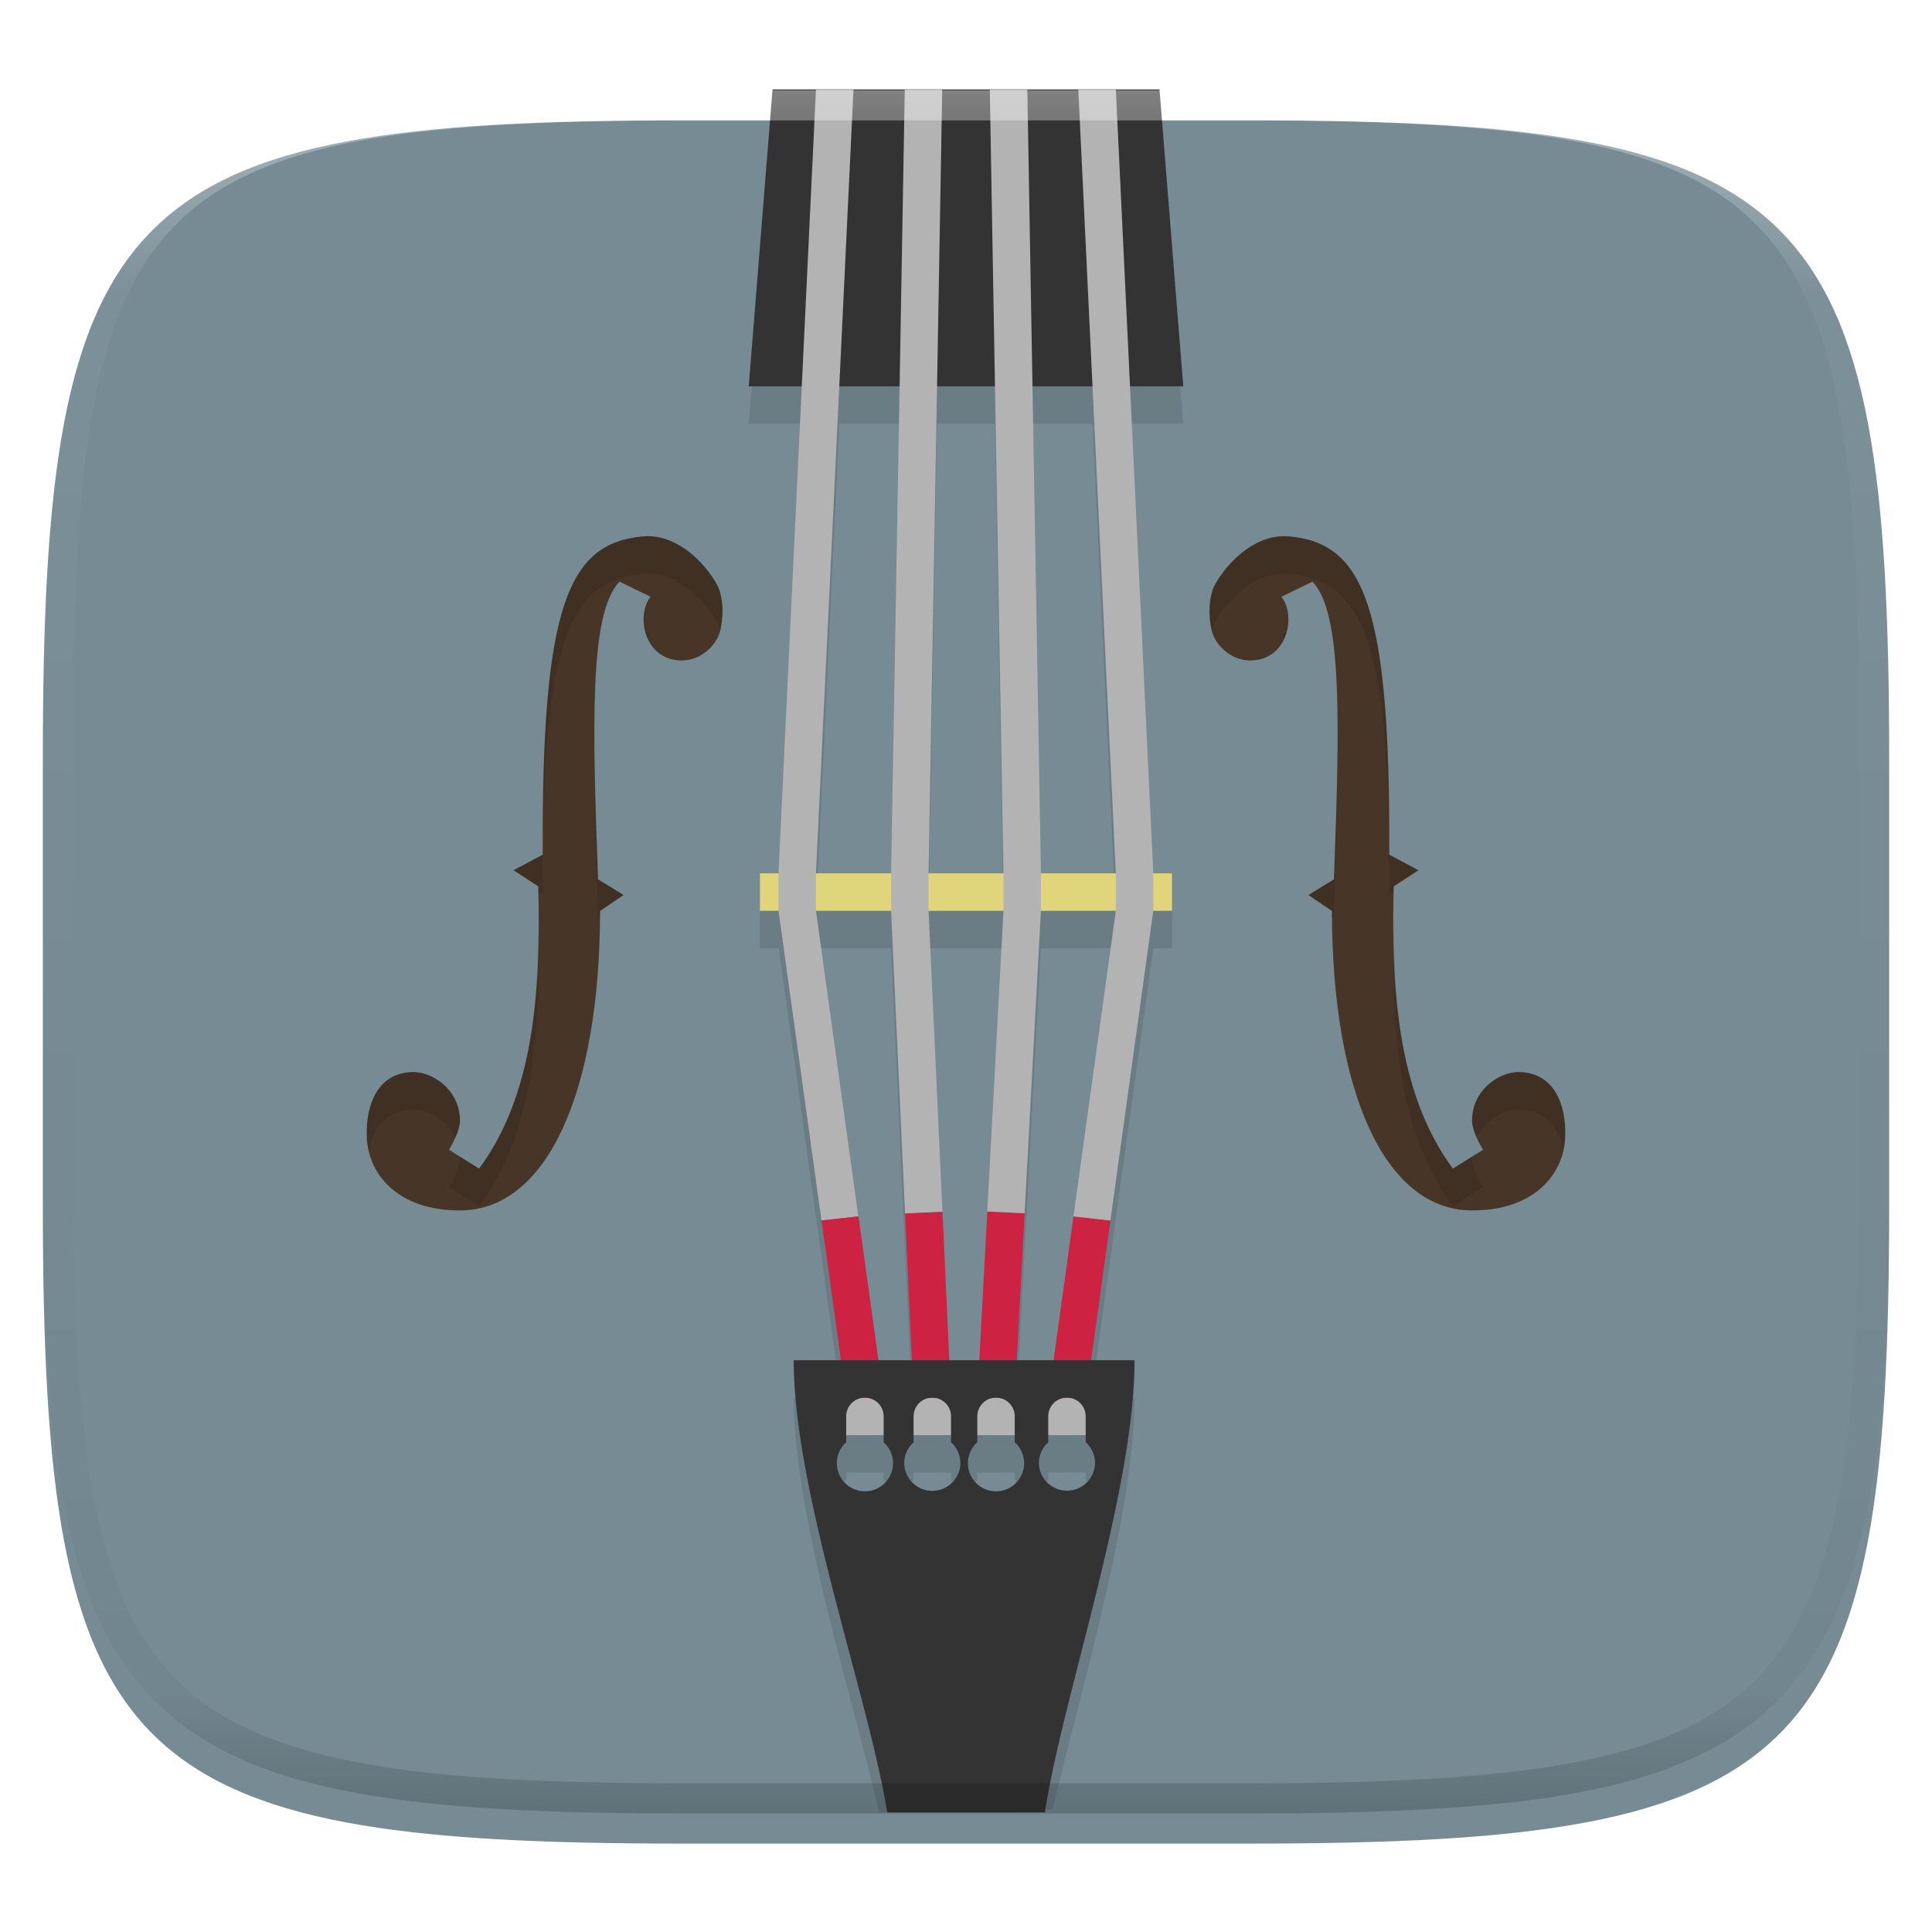 <svg xmlns="http://www.w3.org/2000/svg" style="isolation:isolate" width="256" height="256">
 <defs>
  <filter id="a" width="400%" height="400%" x="-200%" y="-200%" color-interpolation-filters="sRGB" filterUnits="objectBoundingBox">
   <feGaussianBlur xmlns="http://www.w3.org/2000/svg" in="SourceGraphic" stdDeviation="4.294"/>
   <feOffset xmlns="http://www.w3.org/2000/svg" dy="4" result="pf_100_offsetBlur"/>
   <feFlood xmlns="http://www.w3.org/2000/svg" flood-opacity=".4"/>
   <feComposite xmlns="http://www.w3.org/2000/svg" in2="pf_100_offsetBlur" operator="in" result="pf_100_dropShadow"/>
   <feBlend xmlns="http://www.w3.org/2000/svg" in="SourceGraphic" in2="pf_100_dropShadow"/>
  </filter>
 </defs>
 <path fill="#768B94" d="M165.685 11.947c74.055 0 84.639 10.557 84.639 84.544v59.251c0 73.986-10.584 84.543-84.639 84.543h-75.37c-74.055 0-84.639-10.557-84.639-84.543V96.491c0-73.987 10.584-84.544 84.639-84.544h75.37z" filter="url(#a)"/>
 <path opacity=".1" d="M102.759 11.85l-3.548 44.308h7.057l-3.082 64.52h-2.482v4.964h2.482l8.249 59.556h-6.264c0 15.699 7.956 40.281 11.336 54.952h18.755c1.42-.154 2.854-.263 4.254-.462 3.315-14.462 10.819-38.99 10.819-54.49h-5.767l8.249-59.556h2.481v-4.964h-2.481l-3.082-64.52h7.057l-3.548-44.308h-50.485zm8.462 44.308h7.981l-1.147 64.52h-9.926l3.092-64.52zm12.944 0h7.673l1.126 64.52h-9.926l1.127-64.52zm12.626 0h7.981l3.062 64.52h-9.926l-1.117-64.52zm-28.642 69.484h9.926l2.745 59.556h-4.422l-8.249-59.556zm14.879 0h9.936l-3.201 59.556h-3.98l-2.755-59.556zm14.89 0h9.926l-8.239 59.556h-4.884l3.197-59.556zm-25.793 69.483h4.963v.948a3.723 3.723 0 1 1-4.963 0v-.948zm8.928 0h4.963v.938c.79.71 1.24 1.722 1.241 2.784a3.723 3.723 0 0 1-7.445 0c0-1.057.457-2.06 1.241-2.765v-.957zm8.442 0h4.963v.948a3.723 3.723 0 1 1-4.963 0v-.948zm9.41 0h4.963v.938c.79.71 1.24 1.722 1.241 2.784a3.723 3.723 0 0 1-7.444 0c0-1.057.456-2.06 1.24-2.765v-.957z"/>
 <path fill="#B3B3B3" d="M108.15 185.2h39.705v4.963H108.15V185.2z"/>
 <path fill="#333" d="M102.362 11.85l-3.151 39.345h57.581l-3.151-39.345h-51.279z"/>
 <path fill="#473527" fill-rule="evenodd" d="M60.95 148.392c.03 1.613-1.459 3.956-1.459 3.956l3.99 2.501c7.47-10.055 8.18-24.244 7.842-37.401l-3.276-2.135 3.872-2.069c-.154-32.93 3.335-41.248 13.236-42.167 5.584-.516 9.768 5.594 10.229 7.286.506 1.861.407 3.43.089 5.038-.387 1.98-2.506 4.074-5.027 4.114-5.097.085-6.239-5.97-4.239-8.432.04 0-4.114-2.01-4.114-2.01-4.005 4.099-3.598 18.785-2.854 39.441l3.385 2.08-3.112 2.114c-.02 24.354-7.181 39.511-18.353 39.675-8.239.124-12.383-4.635-12.557-9.757-.149-4.358 1.514-8.492 6.11-8.572 2.58-.044 6.169 2.313 6.238 6.343v-.005zm134.098 0c-.03 1.613 1.459 3.956 1.459 3.956l-3.991 2.501c-7.469-10.055-8.179-24.244-7.841-37.401l3.275-2.135-3.871-2.069c.154-32.93-3.335-41.248-13.236-42.167-5.584-.516-9.768 5.594-10.229 7.286-.506 1.861-.407 3.43-.09 5.038.388 1.98 2.507 4.074 5.028 4.114 5.097.085 6.239-5.97 4.239-8.432-.04 0 4.114-2.01 4.114-2.01 4.005 4.099 3.598 18.785 2.854 39.441l-3.385 2.08 3.112 2.114c.02 24.354 7.181 39.511 18.353 39.675 8.239.124 12.383-4.635 12.557-9.757.149-4.358-1.514-8.492-6.11-8.572-2.581-.044-6.169 2.313-6.238 6.343v-.005z"/>
 <path fill="#E0D57B" d="M100.7 115.72h54.594v4.963H100.7v-4.963z"/>
 <path fill="#B3B3B3" d="M108.119 11.85l-4.963 103.857v4.963l5.693 41.055 4.884-.546-5.614-40.489v-4.963l4.973-103.877-4.973.001v-.001zm11.768 0l-1.812 103.877v4.963l1.851 40.092 4.954-.224-1.842-39.898v-4.963L124.85 11.85l-4.963.001v-.001z"/>
 <path fill="#CD2242" d="M113.757 161.177l-4.893.541 3.256 23.475h4.963l-3.326-24.021v.005zm11.128-.595l-4.954.223 1.127 24.408h4.963l-1.136-24.631zm5.94-.05l-1.33 24.652h4.963l1.311-24.419-4.944-.233zm11.42.645l-3.325 24.021h4.963l3.256-23.475-4.894-.541v-.005z"/>
 <path fill="#B3B3B3" d="M131.153 11.85l1.811 103.867v4.963l-2.144 39.848 4.944.234 2.164-40.102v-4.963L136.126 11.85l-4.973.001v-.001zm11.728 0l4.973 103.867v4.963l-5.614 40.499 4.894.546 5.683-41.055v-4.963L147.854 11.85l-4.973.001v-.001z"/>
 <path fill="#333" d="M105.171 180.235c0 17.51 10.011 44.847 12.383 59.915h20.905c2.273-15.083 11.876-42.4 11.876-59.915h-45.164zm9.435 4.963a2.477 2.477 0 0 1 2.482 2.482v3.429a3.723 3.723 0 1 1-4.963 0v-3.429a2.476 2.476 0 0 1 2.481-2.482zm8.929 0a2.476 2.476 0 0 1 2.481 2.482v3.42c.79.71 1.24 1.722 1.241 2.784a3.723 3.723 0 0 1-7.445 0c0-1.057.452-2.06 1.241-2.765v-3.439a2.477 2.477 0 0 1 2.482-2.482zm8.442 0a2.476 2.476 0 0 1 2.481 2.482v3.429a3.723 3.723 0 1 1-4.963 0v-3.429a2.477 2.477 0 0 1 2.482-2.482zm9.4 0a2.476 2.476 0 0 1 2.481 2.482v3.42a3.706 3.706 0 0 1 1.241 2.784 3.723 3.723 0 0 1-7.444 0 3.741 3.741 0 0 1 1.24-2.765v-3.439a2.477 2.477 0 0 1 2.482-2.482z"/>
 <path opacity=".1" d="M85.155 71.077c-9.901.919-13.395 9.237-13.241 42.167l-3.868 2.075 3.276 2.132c.009.355-.007.72 0 1.076l.592-.32c-.154-32.93 3.34-41.248 13.241-42.166 5.584-.517 9.765 5.597 10.227 7.289.02.076.01.138.029.214.011-.049.048-.097.058-.146.317-1.608.419-3.17-.087-5.031-.462-1.692-4.644-7.806-10.227-7.29zm85.693 0c-5.584-.516-9.775 5.598-10.237 7.29-.506 1.861-.405 3.423-.087 5.031.01.049.047.097.058.146.019-.075.009-.137.029-.214.462-1.692 4.653-7.805 10.237-7.289 9.901.918 13.385 9.236 13.231 42.166l.601.32c.008-.355-.009-.721 0-1.076l3.267-2.132-3.868-2.075c.154-32.93-3.33-41.248-13.231-42.166v-.001zM85.537 83.718c.087.32.19.629.33.931.109-.205.199-.429.339-.601.007 0-.489-.241-.669-.33zm84.924 0c-.181.089-.676.33-.669.33.14.172.23.396.339.601.139-.303.243-.611.33-.931zm-91.624 19.387c.018 5.432.156 11.397.407 18.369l.233.145c.003-.315.038-.592.039-.911l3.111-2.113-3.383-2.084c-.174-4.842-.322-9.28-.407-13.406zm98.324.019a881.197 881.197 0 0 1-.398 13.387l-3.383 2.084 3.112 2.113c0 .319.036.596.039.911l.232-.145c.251-6.963.38-12.922.398-18.35zM71.318 122.405c-.009 11.679-1.289 23.636-7.832 32.444l-2.54-1.59c.001.034.009.063.01.097v.01c.024 1.612-1.464 3.945-1.464 3.945l3.994 2.501c7.469-10.055 8.18-24.241 7.842-37.398l-.01-.01v.001zm113.377 0l-.01.009c-.338 13.157.363 27.343 7.832 37.398l3.994-2.501s-1.478-2.332-1.454-3.945c.001-.041.018-.076.019-.116l-2.559 1.599c-6.543-8.808-7.815-20.765-7.823-32.444h.001zM54.717 142.053c-4.596.08-6.256 4.212-6.107 8.57.02.607.109 1.203.242 1.793.619-3.004 2.418-5.34 5.864-5.399 1.947-.034 4.471 1.305 5.622 3.693.326-.736.632-1.586.621-2.307v-.01c-.075-4.024-3.664-6.384-6.243-6.339l.001-.001zm146.574 0c-2.579-.044-6.158 2.326-6.233 6.35-.011.727.294 1.586.62 2.326 1.148-2.396 3.664-3.746 5.613-3.712 3.447.059 5.245 2.395 5.865 5.399a9.74 9.74 0 0 0 .242-1.793c.149-4.358-1.511-8.49-6.107-8.57z"/>
 <g opacity=".4">
  <linearGradient id="b" x1=".517" x2=".517" y2="1" gradientTransform="matrix(244.65 0 0 228.34 5.68 11.95)" gradientUnits="userSpaceOnUse">
   <stop offset="0%" stop-color="#fff"/>
   <stop offset="12.5%" stop-color="#fff" stop-opacity=".098"/>
   <stop offset="92.5%" stop-opacity=".098"/>
   <stop offset="100%" stop-opacity=".498"/>
  </linearGradient>
  <path fill="url(#b)" fill-rule="evenodd" d="M165.068 11.951c4.328-.01 8.656.04 12.984.138 3.875.078 7.75.226 11.626.452 3.453.196 6.905.481 10.348.854 3.06.335 6.118.786 9.148 1.346a80.47 80.47 0 0 1 8.046 1.916 53.64 53.64 0 0 1 7.023 2.584 40.413 40.413 0 0 1 6.06 3.35 35.176 35.176 0 0 1 5.134 4.215 35.072 35.072 0 0 1 4.22 5.119 41.692 41.692 0 0 1 3.363 6.042 55.982 55.982 0 0 1 2.597 7.005 80.224 80.224 0 0 1 1.918 8.037 124.43 124.43 0 0 1 1.348 9.127c.374 3.439.659 6.878.856 10.326.226 3.861.373 7.732.462 11.593.088 4.323.138 8.646.128 12.96v58.21c.01 4.324-.04 8.637-.128 12.96a325.177 325.177 0 0 1-.462 11.593 200.984 200.984 0 0 1-.856 10.326 124.691 124.691 0 0 1-1.348 9.137 80.687 80.687 0 0 1-1.918 8.027 55.414 55.414 0 0 1-2.597 7.005 41.18 41.18 0 0 1-3.364 6.042 34.559 34.559 0 0 1-4.22 5.119 35.177 35.177 0 0 1-5.134 4.215 40.412 40.412 0 0 1-6.059 3.35 55.138 55.138 0 0 1-7.023 2.594 77.806 77.806 0 0 1-8.046 1.906 120 120 0 0 1-9.148 1.346c-3.443.373-6.895.658-10.348.854-3.875.226-7.75.374-11.626.462-4.328.088-8.656.138-12.984.128H90.942c-4.328.01-8.656-.04-12.984-.128a328.387 328.387 0 0 1-11.626-.462 203.003 203.003 0 0 1-10.348-.854 120 120 0 0 1-9.148-1.346 77.806 77.806 0 0 1-8.046-1.906 55.139 55.139 0 0 1-7.023-2.594 40.413 40.413 0 0 1-6.06-3.35 35.176 35.176 0 0 1-5.134-4.215 34.56 34.56 0 0 1-4.22-5.119 41.183 41.183 0 0 1-3.363-6.042 55.415 55.415 0 0 1-2.597-7.005 80.682 80.682 0 0 1-1.918-8.027 124.688 124.688 0 0 1-1.348-9.137 200.993 200.993 0 0 1-.856-10.326 325.212 325.212 0 0 1-.462-11.593 569.197 569.197 0 0 1-.128-12.96v-58.21c-.01-4.314.04-8.637.128-12.96.089-3.86.236-7.732.462-11.593.197-3.448.482-6.887.856-10.326.335-3.055.787-6.101 1.348-9.127a80.219 80.219 0 0 1 1.918-8.037 55.983 55.983 0 0 1 2.597-7.005 41.695 41.695 0 0 1 3.364-6.042 35.072 35.072 0 0 1 4.22-5.119 35.176 35.176 0 0 1 5.134-4.215 40.413 40.413 0 0 1 6.059-3.35 53.64 53.64 0 0 1 7.023-2.584 80.47 80.47 0 0 1 8.046-1.916 125.11 125.11 0 0 1 9.148-1.346c3.443-.373 6.895-.658 10.348-.854 3.875-.226 7.75-.374 11.626-.452 4.328-.098 8.656-.148 12.984-.138h74.126zm.01 4.009c4.298-.01 8.597.039 12.895.127 3.827.089 7.653.236 11.48.452 3.383.197 6.766.472 10.13.845 2.971.315 5.932.747 8.863 1.297a75.943 75.943 0 0 1 7.653 1.818 50.493 50.493 0 0 1 6.501 2.397 37.038 37.038 0 0 1 5.47 3.026 30.383 30.383 0 0 1 4.524 3.724 31.05 31.05 0 0 1 3.738 4.519 37.271 37.271 0 0 1 3.03 5.443 51.46 51.46 0 0 1 2.4 6.494 75.563 75.563 0 0 1 1.829 7.634c.54 2.928.974 5.875 1.298 8.842.374 3.36.65 6.73.846 10.11.217 3.822.374 7.634.453 11.456.088 4.293.137 8.577.137 12.87v58.212c0 4.293-.049 8.577-.137 12.87a317.503 317.503 0 0 1-.453 11.456c-.196 3.38-.472 6.75-.846 10.12a121.689 121.689 0 0 1-1.298 8.832 75.562 75.562 0 0 1-1.83 7.634 50.902 50.902 0 0 1-2.4 6.494 36.767 36.767 0 0 1-3.03 5.443 30.615 30.615 0 0 1-3.737 4.53 30.938 30.938 0 0 1-4.525 3.713 37.038 37.038 0 0 1-5.469 3.026 49.07 49.07 0 0 1-6.501 2.397 75.942 75.942 0 0 1-7.653 1.818c-2.931.55-5.892.982-8.863 1.306-3.364.364-6.747.649-10.13.836-3.827.216-7.653.373-11.48.452-4.298.098-8.597.137-12.895.137H90.932c-4.298 0-8.597-.04-12.895-.137a320.093 320.093 0 0 1-11.48-.452 193.696 193.696 0 0 1-10.13-.836 116.71 116.71 0 0 1-8.863-1.306 75.942 75.942 0 0 1-7.653-1.818 49.07 49.07 0 0 1-6.501-2.397 37.038 37.038 0 0 1-5.47-3.026 30.938 30.938 0 0 1-4.524-3.714 30.615 30.615 0 0 1-3.738-4.529 36.766 36.766 0 0 1-3.03-5.443 50.903 50.903 0 0 1-2.4-6.494 75.567 75.567 0 0 1-1.829-7.634 121.69 121.69 0 0 1-1.298-8.832c-.374-3.37-.65-6.74-.846-10.12a317.535 317.535 0 0 1-.453-11.456 623.851 623.851 0 0 1-.137-12.87V97.014c0-4.293.049-8.577.137-12.87.079-3.822.236-7.634.453-11.456.197-3.38.472-6.75.846-10.11.324-2.967.757-5.914 1.298-8.842a75.568 75.568 0 0 1 1.83-7.634 51.46 51.46 0 0 1 2.4-6.494 37.27 37.27 0 0 1 3.03-5.443 31.05 31.05 0 0 1 3.737-4.52 30.384 30.384 0 0 1 4.525-3.723 37.039 37.039 0 0 1 5.469-3.026 50.494 50.494 0 0 1 6.501-2.397 75.943 75.943 0 0 1 7.653-1.818c2.931-.55 5.892-.982 8.863-1.297 3.364-.373 6.747-.648 10.13-.845a344.71 344.71 0 0 1 11.48-.452c4.298-.088 8.597-.137 12.895-.127H165.078z"/>
 </g>
</svg>
